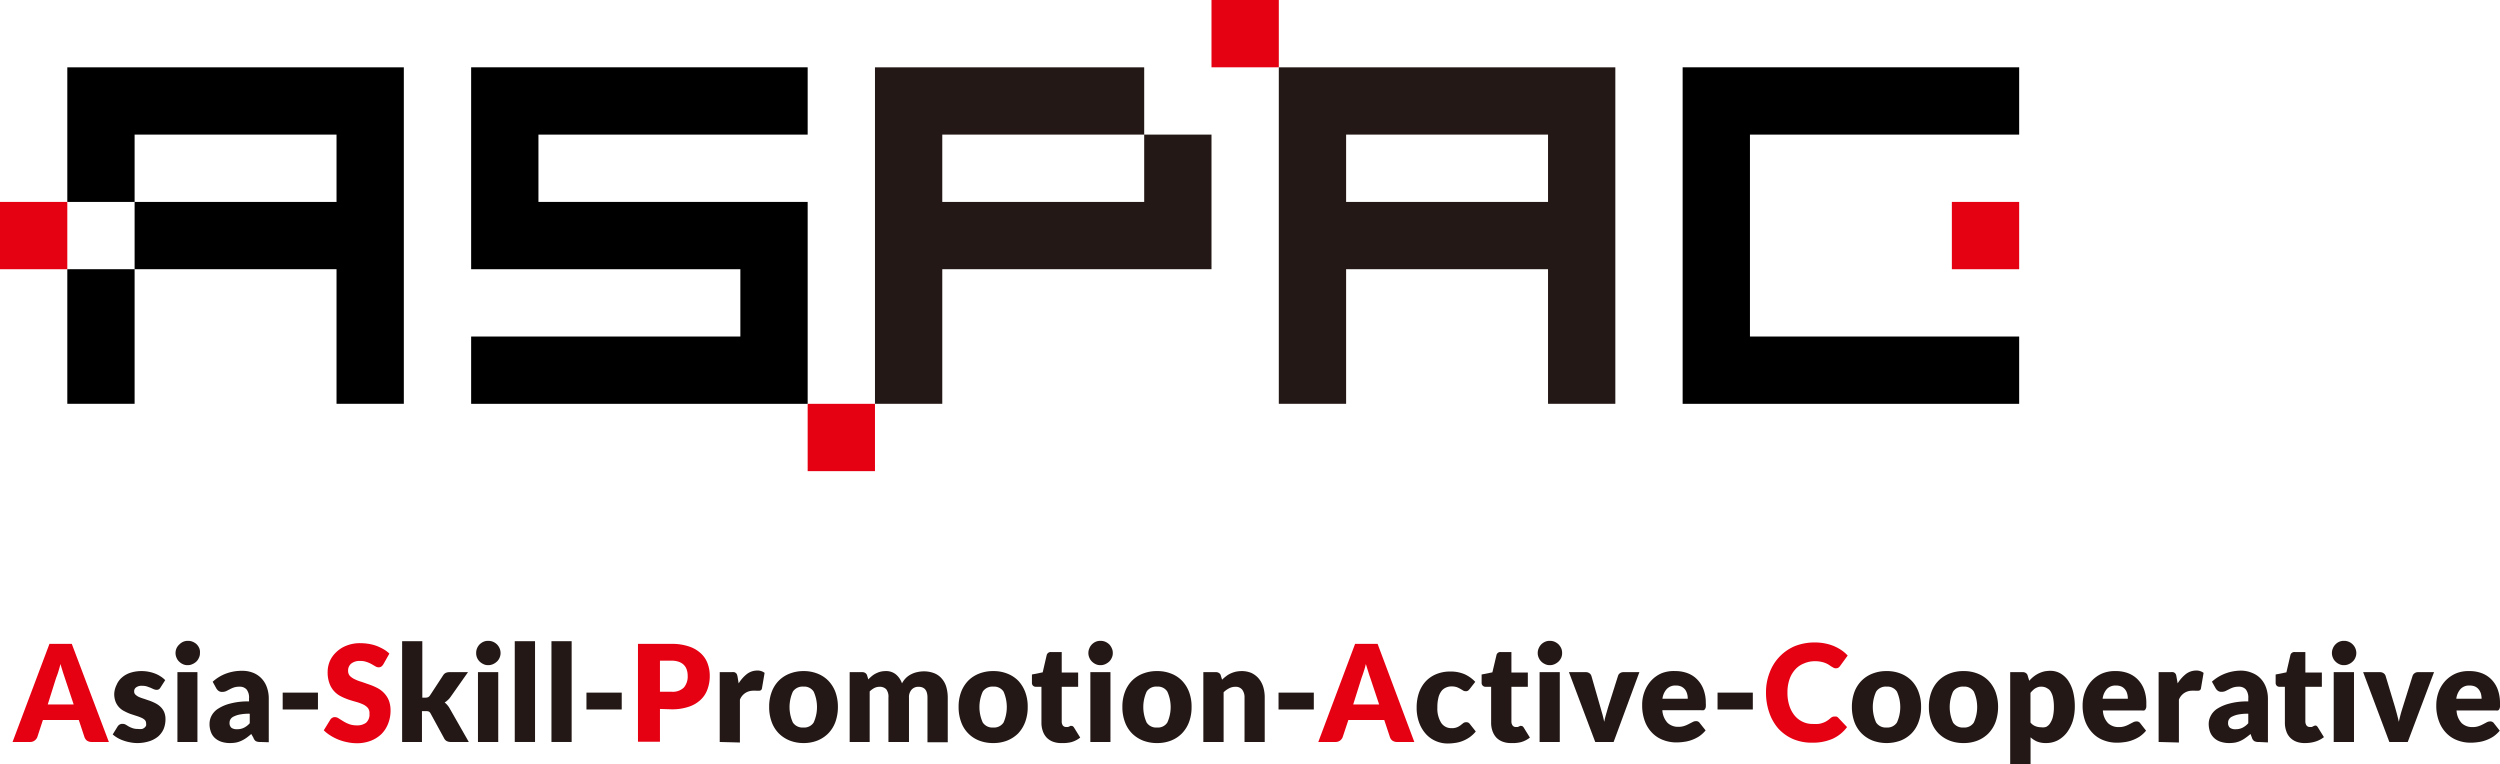 <svg xmlns="http://www.w3.org/2000/svg" viewBox="0 0 278.58 85.15"><defs><style>.cls-1{fill:#e50012;}.cls-2{fill:#231815;}</style></defs><title>logo</title><g id="Layer_2" data-name="Layer 2"><g id="header"><g id="レイヤー_21" data-name="レイヤー 21"><rect class="cls-1" y="22.5" width="7.5" height="7.5"/><rect class="cls-1" x="217.5" y="22.5" width="7.5" height="7.5"/><rect class="cls-1" x="135" width="7.5" height="7.5"/><rect class="cls-1" x="90" y="45" width="7.5" height="7.5"/><polygon points="225 15 225 7.5 187.5 7.5 187.5 45 225 45 225 37.5 195 37.5 195 15 225 15"/><path class="cls-2" d="M127.5,15V7.5h-30V45H105V30h30V15ZM105,22.5V15h22.5v7.5Z"/><path d="M7.5,7.5v15H15V30H37.5V45H45V7.5Zm30,15H15V15H37.5ZM7.5,45H15V30H7.5Z"/><polygon points="90 15 90 7.5 52.5 7.5 52.5 30 82.5 30 82.5 37.5 52.5 37.5 52.5 45 90 45 90 22.5 60 22.5 60 15 90 15"/><path class="cls-2" d="M180,7.5H142.5V45H150V30h22.5V45H180Zm-30,15V15h22.5v7.5Z"/></g><g id="レイヤー_20" data-name="レイヤー 20"><path class="cls-1" d="M12.13,82.68H10.22a.9.9,0,0,1-.53-.15.86.86,0,0,1-.28-.4l-.63-1.9h-4l-.62,1.9a.86.86,0,0,1-.29.38.8.8,0,0,1-.51.17H1.4L5.51,71.75H8ZM5.32,78.5H8.21l-1-3c-.06-.19-.14-.41-.22-.67s-.17-.54-.25-.84c-.08.31-.16.59-.24.85s-.16.48-.24.67Z"/><path class="cls-2" d="M17.89,76.6a.56.56,0,0,1-.19.21.46.46,0,0,1-.25.06.92.92,0,0,1-.32-.07l-.35-.16-.41-.15a1.81,1.81,0,0,0-.54-.07,1,1,0,0,0-.65.17.52.52,0,0,0-.23.46.46.46,0,0,0,.15.36,1.47,1.47,0,0,0,.39.26,5.15,5.15,0,0,0,.56.2l.64.22a5.17,5.17,0,0,1,.64.28,2.28,2.28,0,0,1,.56.4,1.78,1.78,0,0,1,.4.57,2,2,0,0,1,.15.81,2.87,2.87,0,0,1-.2,1.07,2.39,2.39,0,0,1-.61.84,2.9,2.9,0,0,1-1,.54,4.33,4.33,0,0,1-1.36.2,3.94,3.94,0,0,1-.77-.08,4.59,4.59,0,0,1-.75-.2,3.53,3.53,0,0,1-1.19-.68l.53-.86a.69.69,0,0,1,.22-.23.59.59,0,0,1,.34-.09.74.74,0,0,1,.36.09l.33.2a2.91,2.91,0,0,0,.43.19,1.78,1.78,0,0,0,.61.09,1.87,1.87,0,0,0,.45,0,.73.73,0,0,0,.29-.16.57.57,0,0,0,.16-.22.69.69,0,0,0,0-.24.53.53,0,0,0-.15-.39,1.3,1.3,0,0,0-.4-.25,5.29,5.29,0,0,0-.57-.21l-.64-.21a5.24,5.24,0,0,1-.64-.29,2,2,0,0,1-1-1.06,2.44,2.44,0,0,1-.15-.91A2.5,2.5,0,0,1,13,76.3a2.16,2.16,0,0,1,.56-.78,2.65,2.65,0,0,1,.93-.54,4,4,0,0,1,1.31-.2,4.07,4.07,0,0,1,.79.08,4,4,0,0,1,.72.21,3.21,3.21,0,0,1,.61.32,2.76,2.76,0,0,1,.49.4Z"/><path class="cls-2" d="M22.28,72.77a1.13,1.13,0,0,1-.11.52,1.3,1.3,0,0,1-.29.43,1.51,1.51,0,0,1-.45.29,1.17,1.17,0,0,1-.53.11,1.16,1.16,0,0,1-.52-.11,1.37,1.37,0,0,1-.42-.29,1.17,1.17,0,0,1-.29-.43,1.27,1.27,0,0,1-.11-.52,1.32,1.32,0,0,1,.11-.53A1.3,1.3,0,0,1,20,71.8a1.37,1.37,0,0,1,.42-.29,1.3,1.3,0,0,1,.52-.1,1.32,1.32,0,0,1,.53.1,1.51,1.51,0,0,1,.45.29,1.46,1.46,0,0,1,.29.44A1.17,1.17,0,0,1,22.28,72.77ZM22,74.9v7.78H19.77V74.9Z"/><path class="cls-2" d="M29,82.68a1.07,1.07,0,0,1-.49-.09.73.73,0,0,1-.27-.38L28,81.79c-.19.16-.37.31-.54.43a3.41,3.41,0,0,1-.55.32,2.73,2.73,0,0,1-.59.2,3.8,3.8,0,0,1-.7.06,3,3,0,0,1-.94-.14,2,2,0,0,1-.72-.41,1.65,1.65,0,0,1-.45-.67,2.45,2.45,0,0,1-.16-.93,1.92,1.92,0,0,1,.2-.85,2.11,2.11,0,0,1,.71-.8,4.5,4.5,0,0,1,1.35-.59,7.61,7.61,0,0,1,2.14-.25v-.33a1.47,1.47,0,0,0-.27-1,1,1,0,0,0-.77-.31,2,2,0,0,0-.66.09,3.18,3.18,0,0,0-.45.2l-.39.2a1.06,1.06,0,0,1-.45.09.65.65,0,0,1-.4-.11,1,1,0,0,1-.26-.29l-.4-.73a4.55,4.55,0,0,1,1.51-.92A5,5,0,0,1,27,74.75a3.21,3.21,0,0,1,1.23.23,2.58,2.58,0,0,1,.93.64,2.72,2.72,0,0,1,.59,1,3.69,3.69,0,0,1,.2,1.23v4.86Zm-2.59-1.42a1.67,1.67,0,0,0,.76-.16,2.1,2.1,0,0,0,.66-.51V79.53a5.64,5.64,0,0,0-1.11.09,2.64,2.64,0,0,0-.69.23.77.77,0,0,0-.35.31.7.7,0,0,0-.1.38.68.68,0,0,0,.21.56A1,1,0,0,0,26.36,81.26Z"/><path class="cls-2" d="M31.5,77.18h3.93v1.88H31.5Z"/><path class="cls-1" d="M42.73,74a.9.9,0,0,1-.23.27.5.5,0,0,1-.31.09.68.68,0,0,1-.36-.11L41.4,74a3.25,3.25,0,0,0-.56-.24,2,2,0,0,0-.71-.11,1.51,1.51,0,0,0-1,.3,1,1,0,0,0-.34.82.81.81,0,0,0,.2.55,1.84,1.84,0,0,0,.54.37,4.16,4.16,0,0,0,.76.29l.86.3a6.68,6.68,0,0,1,.87.37,2.82,2.82,0,0,1,.76.56,2.66,2.66,0,0,1,.54.82,3.11,3.11,0,0,1,.2,1.17,3.88,3.88,0,0,1-.26,1.41,3.41,3.41,0,0,1-.73,1.16,3.59,3.59,0,0,1-1.2.77,4.28,4.28,0,0,1-1.61.28,5.11,5.11,0,0,1-1-.11,5.62,5.62,0,0,1-1-.29,5.44,5.44,0,0,1-.9-.46,4,4,0,0,1-.74-.58l.73-1.19A.58.58,0,0,1,37,80a.56.56,0,0,1,.31-.09.78.78,0,0,1,.44.15l.5.31a3.94,3.94,0,0,0,.65.32,2.44,2.44,0,0,0,.85.14,1.64,1.64,0,0,0,1.05-.3,1.22,1.22,0,0,0,.37-1A.91.91,0,0,0,41,78.9a1.58,1.58,0,0,0-.53-.4,5.08,5.08,0,0,0-.76-.28c-.28-.08-.57-.16-.86-.26A6.63,6.63,0,0,1,38,77.6a2.57,2.57,0,0,1-1.28-1.43,3.48,3.48,0,0,1-.21-1.29,3.13,3.13,0,0,1,.24-1.2,3.06,3.06,0,0,1,.71-1,3.33,3.33,0,0,1,1.14-.73,4,4,0,0,1,1.55-.28,6,6,0,0,1,.95.08,4.94,4.94,0,0,1,.88.23,6.08,6.08,0,0,1,.77.37,3.45,3.45,0,0,1,.64.48Z"/><path class="cls-2" d="M47.06,71.45v6.29h.34a.7.7,0,0,0,.32-.06.6.6,0,0,0,.21-.21l1.43-2.19a.8.8,0,0,1,.29-.29,1,1,0,0,1,.44-.09h2.06L50.2,77.67a2,2,0,0,1-.3.34,2.33,2.33,0,0,1-.35.27,2.27,2.27,0,0,1,.57.68l2.12,3.72h-2a1,1,0,0,1-.44-.09.67.67,0,0,1-.3-.3L48,79.54a.61.61,0,0,0-.21-.25,1,1,0,0,0-.33-.05h-.44v3.44H44.81V71.45Z"/><path class="cls-2" d="M55.78,72.77a1.27,1.27,0,0,1-.11.52,1.19,1.19,0,0,1-.3.43,1.46,1.46,0,0,1-.44.29,1.24,1.24,0,0,1-.54.11,1.12,1.12,0,0,1-.51-.11,1.55,1.55,0,0,1-.43-.29,1.3,1.3,0,0,1-.29-.43,1.27,1.27,0,0,1-.1-.52,1.32,1.32,0,0,1,.1-.53,1.46,1.46,0,0,1,.29-.44,1.55,1.55,0,0,1,.43-.29,1.25,1.25,0,0,1,.51-.1,1.4,1.4,0,0,1,.54.1,1.46,1.46,0,0,1,.44.29,1.37,1.37,0,0,1,.41,1Zm-.26,2.13v7.78H53.26V74.9Z"/><path class="cls-2" d="M59.62,71.45V82.68H57.36V71.45Z"/><path class="cls-2" d="M63.7,71.45V82.68H61.45V71.45Z"/><path class="cls-2" d="M65.35,77.18h3.93v1.88H65.35Z"/><path class="cls-1" d="M73.54,79v3.65H71.09V71.75h3.73a5.82,5.82,0,0,1,1.93.28,3.6,3.6,0,0,1,1.32.75,2.89,2.89,0,0,1,.77,1.13,3.88,3.88,0,0,1,.25,1.41,4.22,4.22,0,0,1-.26,1.5A2.94,2.94,0,0,1,78.05,78a3.48,3.48,0,0,1-1.32.76,5.74,5.74,0,0,1-1.91.28Zm0-1.92h1.28a1.77,1.77,0,0,0,1.39-.47,1.9,1.9,0,0,0,.42-1.32,2.06,2.06,0,0,0-.11-.68,1.32,1.32,0,0,0-.33-.53,1.5,1.5,0,0,0-.56-.34,2.43,2.43,0,0,0-.81-.12H73.54Z"/><path class="cls-2" d="M80.2,82.68V74.9h1.33a1,1,0,0,1,.28,0A.39.39,0,0,1,82,75a.33.33,0,0,1,.12.16,1.38,1.38,0,0,1,.07.26l.12.73a4,4,0,0,1,.93-1.05,1.9,1.9,0,0,1,1.13-.38,1.27,1.27,0,0,1,.83.26l-.29,1.71a.34.34,0,0,1-.12.22.37.37,0,0,1-.23.06l-.29,0a2.3,2.3,0,0,0-.42,0,1.56,1.56,0,0,0-1.4,1v4.77Z"/><path class="cls-2" d="M89.53,74.78a4.13,4.13,0,0,1,1.56.28,3.43,3.43,0,0,1,1.21.79,3.7,3.7,0,0,1,.79,1.26,4.81,4.81,0,0,1,.28,1.66,4.93,4.93,0,0,1-.28,1.68,3.65,3.65,0,0,1-.79,1.27,3.6,3.6,0,0,1-1.21.8,4.13,4.13,0,0,1-1.56.28A4.19,4.19,0,0,1,88,82.52a3.64,3.64,0,0,1-1.22-.8,3.51,3.51,0,0,1-.79-1.27,4.7,4.7,0,0,1-.28-1.68,4.59,4.59,0,0,1,.28-1.66,3.55,3.55,0,0,1,.79-1.26A3.47,3.47,0,0,1,88,75.06,4.19,4.19,0,0,1,89.53,74.78Zm0,6.29a1.25,1.25,0,0,0,1.14-.56,4.18,4.18,0,0,0,0-3.44,1.25,1.25,0,0,0-1.14-.56,1.3,1.3,0,0,0-1.18.56,4.18,4.18,0,0,0,0,3.44A1.3,1.3,0,0,0,89.53,81.07Z"/><path class="cls-2" d="M94.68,82.68V74.9h1.4a.56.56,0,0,1,.35.1.48.48,0,0,1,.2.29l.13.42a3.41,3.41,0,0,1,.39-.37,2.23,2.23,0,0,1,.44-.29,2.85,2.85,0,0,1,.51-.2,2.74,2.74,0,0,1,.6-.07,1.71,1.71,0,0,1,1.13.37,2.24,2.24,0,0,1,.68,1,2.44,2.44,0,0,1,.46-.62,2.32,2.32,0,0,1,.59-.41,2.66,2.66,0,0,1,.67-.23,3.42,3.42,0,0,1,.7-.08,3.15,3.15,0,0,1,1.15.2,2.11,2.11,0,0,1,.84.58,2.47,2.47,0,0,1,.52.93,4.34,4.34,0,0,1,.17,1.25v4.94h-2.26V77.74c0-.81-.33-1.21-1-1.21a1,1,0,0,0-.76.31,1.25,1.25,0,0,0-.3.9v4.94H99V77.74a1.36,1.36,0,0,0-.25-.94,1,1,0,0,0-.75-.27,1.3,1.3,0,0,0-.58.14,2.25,2.25,0,0,0-.51.38v5.63Z"/><path class="cls-2" d="M110.68,74.78a4.13,4.13,0,0,1,1.56.28,3.47,3.47,0,0,1,1.22.79,3.83,3.83,0,0,1,.78,1.26,4.59,4.59,0,0,1,.28,1.66,4.7,4.7,0,0,1-.28,1.68,3.78,3.78,0,0,1-.78,1.27,3.64,3.64,0,0,1-1.22.8,4.13,4.13,0,0,1-1.56.28,4.23,4.23,0,0,1-1.58-.28,3.43,3.43,0,0,1-2-2.07,4.7,4.7,0,0,1-.28-1.68,4.59,4.59,0,0,1,.28-1.66,3.7,3.7,0,0,1,.79-1.26,3.47,3.47,0,0,1,1.22-.79A4.23,4.23,0,0,1,110.68,74.78Zm0,6.29a1.27,1.27,0,0,0,1.15-.56,4.29,4.29,0,0,0,0-3.44,1.27,1.27,0,0,0-1.15-.56,1.29,1.29,0,0,0-1.17.56,4.18,4.18,0,0,0,0,3.44A1.29,1.29,0,0,0,110.68,81.07Z"/><path class="cls-2" d="M118.31,82.8a2.59,2.59,0,0,1-1-.16,1.94,1.94,0,0,1-.69-.46,2,2,0,0,1-.42-.72,2.75,2.75,0,0,1-.15-.93v-4h-.64a.44.44,0,0,1-.3-.12.45.45,0,0,1-.12-.34v-.91l1.2-.24.44-1.9a.46.46,0,0,1,.5-.36h1.18v2.28h1.83v1.59h-1.83v3.86a.79.79,0,0,0,.12.45.45.45,0,0,0,.37.17l.21,0,.15-.06.11-.06a.28.28,0,0,1,.13,0,.25.25,0,0,1,.16.05.5.5,0,0,1,.13.15l.68,1.1a2.86,2.86,0,0,1-1,.51A3.86,3.86,0,0,1,118.31,82.8Z"/><path class="cls-2" d="M124,72.77a1.13,1.13,0,0,1-.11.52,1.3,1.3,0,0,1-.29.43,1.6,1.6,0,0,1-.44.29,1.24,1.24,0,0,1-.54.11,1.16,1.16,0,0,1-.52-.11,1.37,1.37,0,0,1-.42-.29,1.17,1.17,0,0,1-.29-.43,1.27,1.27,0,0,1-.11-.52,1.32,1.32,0,0,1,.11-.53,1.3,1.3,0,0,1,.29-.44,1.37,1.37,0,0,1,.42-.29,1.3,1.3,0,0,1,.52-.1,1.4,1.4,0,0,1,.54.1,1.6,1.6,0,0,1,.44.29,1.46,1.46,0,0,1,.29.44A1.17,1.17,0,0,1,124,72.77Zm-.26,2.13v7.78H121.5V74.9Z"/><path class="cls-2" d="M128.94,74.78a4.13,4.13,0,0,1,1.56.28,3.35,3.35,0,0,1,1.21.79,3.7,3.7,0,0,1,.79,1.26,4.59,4.59,0,0,1,.28,1.66,4.7,4.7,0,0,1-.28,1.68,3.65,3.65,0,0,1-.79,1.27,3.5,3.5,0,0,1-1.21.8,4.13,4.13,0,0,1-1.56.28,4.23,4.23,0,0,1-1.58-.28,3.64,3.64,0,0,1-1.22-.8,3.51,3.51,0,0,1-.79-1.27,4.7,4.7,0,0,1-.28-1.68,4.59,4.59,0,0,1,.28-1.66,3.55,3.55,0,0,1,.79-1.26,3.47,3.47,0,0,1,1.22-.79A4.23,4.23,0,0,1,128.94,74.78Zm0,6.29a1.24,1.24,0,0,0,1.14-.56,4.18,4.18,0,0,0,0-3.44,1.24,1.24,0,0,0-1.14-.56,1.27,1.27,0,0,0-1.17.56,4.18,4.18,0,0,0,0,3.44A1.27,1.27,0,0,0,128.94,81.07Z"/><path class="cls-2" d="M134.09,82.68V74.9h1.4a.56.56,0,0,1,.35.1.44.44,0,0,1,.2.29l.14.45a4.19,4.19,0,0,1,.45-.39,2.48,2.48,0,0,1,.49-.3,3.3,3.3,0,0,1,.58-.2,3.53,3.53,0,0,1,.67-.07,2.73,2.73,0,0,1,1.1.22,2.43,2.43,0,0,1,.8.62,2.72,2.72,0,0,1,.5.94,4,4,0,0,1,.16,1.18v4.94h-2.25V77.74a1.39,1.39,0,0,0-.26-.89.91.91,0,0,0-.75-.32,1.49,1.49,0,0,0-.69.16,2.62,2.62,0,0,0-.63.45v5.54Z"/><path class="cls-2" d="M142.47,77.18h3.93v1.88h-3.93Z"/><path class="cls-1" d="M157.6,82.68h-1.91a.9.9,0,0,1-.53-.15.8.8,0,0,1-.28-.4l-.63-1.9h-4l-.63,1.9a.84.84,0,0,1-.28.38.81.81,0,0,1-.52.17h-1.92L151,71.75h2.51Zm-6.81-4.18h2.89l-1-3c-.07-.19-.14-.41-.22-.67s-.17-.54-.26-.84a7.92,7.92,0,0,1-.24.85c-.08.26-.16.48-.23.67Z"/><path class="cls-2" d="M163.79,76.75a1.23,1.23,0,0,1-.19.2.41.41,0,0,1-.27.07.52.52,0,0,1-.3-.08l-.3-.18a3,3,0,0,0-.4-.19,1.75,1.75,0,0,0-.56-.08,1.46,1.46,0,0,0-.71.16,1.2,1.2,0,0,0-.5.45,2,2,0,0,0-.29.72,4,4,0,0,0-.1,1,3,3,0,0,0,.42,1.72,1.33,1.33,0,0,0,1.15.6,1.48,1.48,0,0,0,.62-.1,1.68,1.68,0,0,0,.4-.23l.29-.23a.53.53,0,0,1,.34-.1.45.45,0,0,1,.4.2l.66.83a3.6,3.6,0,0,1-.74.68,3.84,3.84,0,0,1-.78.4,3.39,3.39,0,0,1-.82.2,5.35,5.35,0,0,1-.79.06,3.32,3.32,0,0,1-1.32-.27,3.16,3.16,0,0,1-1.1-.78,3.9,3.9,0,0,1-.76-1.27,4.79,4.79,0,0,1-.28-1.71,5,5,0,0,1,.24-1.57,3.69,3.69,0,0,1,.72-1.27,3.38,3.38,0,0,1,1.18-.84,4,4,0,0,1,1.63-.31,3.9,3.9,0,0,1,1.55.29,3.73,3.73,0,0,1,1.21.86Z"/><path class="cls-2" d="M168.38,82.8a2.52,2.52,0,0,1-.95-.16,1.9,1.9,0,0,1-.7-.46,2.14,2.14,0,0,1-.42-.72,2.75,2.75,0,0,1-.15-.93v-4h-.64a.4.4,0,0,1-.29-.12.42.42,0,0,1-.13-.34v-.91l1.2-.24.45-1.9a.44.44,0,0,1,.49-.36h1.18v2.28h1.83v1.59h-1.83v3.86a.73.73,0,0,0,.13.45.42.42,0,0,0,.36.17l.21,0,.15-.06.11-.06a.28.28,0,0,1,.13,0,.25.25,0,0,1,.16.05.5.5,0,0,1,.13.15l.68,1.1a2.86,2.86,0,0,1-1,.51A3.85,3.85,0,0,1,168.38,82.8Z"/><path class="cls-2" d="M174.07,72.77a1.27,1.27,0,0,1-.1.52,1.5,1.5,0,0,1-.3.43,1.6,1.6,0,0,1-.44.29,1.24,1.24,0,0,1-.54.11,1.12,1.12,0,0,1-.51-.11,1.42,1.42,0,0,1-.43-.29,1.3,1.3,0,0,1-.29-.43,1.27,1.27,0,0,1-.11-.52,1.32,1.32,0,0,1,.11-.53,1.46,1.46,0,0,1,.29-.44,1.42,1.42,0,0,1,.43-.29,1.25,1.25,0,0,1,.51-.1,1.4,1.4,0,0,1,.54.1,1.6,1.6,0,0,1,.44.29,1.71,1.71,0,0,1,.3.44A1.32,1.32,0,0,1,174.07,72.77Zm-.26,2.13v7.78h-2.25V74.9Z"/><path class="cls-2" d="M179.81,82.68h-2.05l-2.93-7.78h1.88a.65.65,0,0,1,.4.12.57.57,0,0,1,.22.29l1,3.48q.12.43.24.84c.07.27.14.54.19.81a8,8,0,0,1,.2-.81c.07-.27.16-.55.24-.84l1.1-3.48a.55.55,0,0,1,.21-.29.64.64,0,0,1,.38-.12h1.79Z"/><path class="cls-2" d="M186.69,74.78a3.75,3.75,0,0,1,1.37.24,2.89,2.89,0,0,1,1.07.7,3.18,3.18,0,0,1,.7,1.12,4.14,4.14,0,0,1,.25,1.5,2.62,2.62,0,0,1,0,.43A.57.57,0,0,1,190,79a.31.31,0,0,1-.16.14.76.76,0,0,1-.25,0h-4.35a2.25,2.25,0,0,0,.58,1.41,1.69,1.69,0,0,0,1.2.44,1.89,1.89,0,0,0,.67-.1,3,3,0,0,0,.51-.22l.41-.21a.76.76,0,0,1,.39-.1.45.45,0,0,1,.4.2l.66.83a3.4,3.4,0,0,1-.75.68,4.21,4.21,0,0,1-.83.4,3.82,3.82,0,0,1-.86.2,5.73,5.73,0,0,1-.81.06,4.05,4.05,0,0,1-1.48-.27,3.3,3.3,0,0,1-1.22-.79,3.66,3.66,0,0,1-.82-1.3,5.07,5.07,0,0,1-.3-1.82,4.08,4.08,0,0,1,.26-1.48,3.7,3.7,0,0,1,.74-1.22,3.41,3.41,0,0,1,1.17-.83A3.67,3.67,0,0,1,186.69,74.78Zm.05,1.61a1.29,1.29,0,0,0-1,.38,1.94,1.94,0,0,0-.49,1.09h2.82a1.9,1.9,0,0,0-.07-.54,1.45,1.45,0,0,0-.22-.47,1.28,1.28,0,0,0-.42-.34A1.38,1.38,0,0,0,186.74,76.39Z"/><path class="cls-2" d="M191.39,77.18h3.93v1.88h-3.93Z"/><path class="cls-1" d="M204.48,79.85a.38.38,0,0,1,.17,0,.55.55,0,0,1,.17.11l1,1.06a4.12,4.12,0,0,1-1.6,1.3,5.52,5.52,0,0,1-2.28.44,5.35,5.35,0,0,1-2.17-.42,4.82,4.82,0,0,1-1.62-1.17,5.33,5.33,0,0,1-1-1.77,6.73,6.73,0,0,1-.36-2.23,6,6,0,0,1,.41-2.24A5.12,5.12,0,0,1,200,72a6,6,0,0,1,2.25-.41,5.75,5.75,0,0,1,1.12.11,5.18,5.18,0,0,1,1,.3,4.86,4.86,0,0,1,.84.46,3.9,3.9,0,0,1,.68.59l-.83,1.14a.89.89,0,0,1-.19.2.51.51,0,0,1-.3.08.54.54,0,0,1-.25-.06l-.25-.14-.28-.19a2.55,2.55,0,0,0-.37-.19,2.83,2.83,0,0,0-.51-.15,3.26,3.26,0,0,0-.67-.06,3,3,0,0,0-1.22.25,2.53,2.53,0,0,0-1,.7,3.14,3.14,0,0,0-.62,1.09,4.41,4.41,0,0,0-.22,1.45,4.54,4.54,0,0,0,.22,1.49,3.3,3.3,0,0,0,.6,1.1,2.56,2.56,0,0,0,.9.68,2.48,2.48,0,0,0,1.09.23,5.79,5.79,0,0,0,.61,0,2.11,2.11,0,0,0,.51-.12,1.85,1.85,0,0,0,.45-.21,2.6,2.6,0,0,0,.43-.33,1,1,0,0,1,.19-.12A.54.54,0,0,1,204.48,79.85Z"/><path class="cls-2" d="M210.23,74.78a4.14,4.14,0,0,1,1.57.28,3.43,3.43,0,0,1,1.21.79,3.53,3.53,0,0,1,.78,1.26,4.59,4.59,0,0,1,.28,1.66,4.7,4.7,0,0,1-.28,1.68,3.49,3.49,0,0,1-.78,1.27,3.6,3.6,0,0,1-1.21.8,4.54,4.54,0,0,1-3.14,0,3.64,3.64,0,0,1-1.22-.8,3.53,3.53,0,0,1-.8-1.27,4.93,4.93,0,0,1-.28-1.68,4.81,4.81,0,0,1,.28-1.66,3.57,3.57,0,0,1,.8-1.26,3.47,3.47,0,0,1,1.22-.79A4.18,4.18,0,0,1,210.23,74.78Zm0,6.29a1.27,1.27,0,0,0,1.15-.56,4.18,4.18,0,0,0,0-3.44,1.27,1.27,0,0,0-1.15-.56,1.29,1.29,0,0,0-1.17.56,4.18,4.18,0,0,0,0,3.44A1.29,1.29,0,0,0,210.23,81.07Z"/><path class="cls-2" d="M218.81,74.78a4.13,4.13,0,0,1,1.56.28,3.43,3.43,0,0,1,1.21.79,3.7,3.7,0,0,1,.79,1.26,4.81,4.81,0,0,1,.28,1.66,4.93,4.93,0,0,1-.28,1.68,3.65,3.65,0,0,1-.79,1.27,3.6,3.6,0,0,1-1.21.8,4.13,4.13,0,0,1-1.56.28,4.19,4.19,0,0,1-1.58-.28,3.64,3.64,0,0,1-1.22-.8,3.51,3.51,0,0,1-.79-1.27,4.7,4.7,0,0,1-.28-1.68,4.59,4.59,0,0,1,.28-1.66,3.55,3.55,0,0,1,.79-1.26,3.47,3.47,0,0,1,1.22-.79A4.19,4.19,0,0,1,218.81,74.78Zm0,6.29a1.25,1.25,0,0,0,1.14-.56,4.18,4.18,0,0,0,0-3.44,1.25,1.25,0,0,0-1.14-.56,1.3,1.3,0,0,0-1.18.56,4.18,4.18,0,0,0,0,3.44A1.3,1.3,0,0,0,218.81,81.07Z"/><path class="cls-2" d="M224,85.15V74.9h1.4a.56.56,0,0,1,.35.1.48.48,0,0,1,.2.29l.17.57a4,4,0,0,1,.47-.45,3.33,3.33,0,0,1,.54-.35,3.67,3.67,0,0,1,.61-.23,3.4,3.4,0,0,1,.73-.08,2.26,2.26,0,0,1,1.09.27,2.67,2.67,0,0,1,.87.78,4.12,4.12,0,0,1,.57,1.25,6.56,6.56,0,0,1,.2,1.68,5.61,5.61,0,0,1-.23,1.62,4.36,4.36,0,0,1-.66,1.29,3.18,3.18,0,0,1-1,.85,2.79,2.79,0,0,1-1.32.31,2.62,2.62,0,0,1-1-.17,2.79,2.79,0,0,1-.72-.47v3Zm3.68-8.62a2.14,2.14,0,0,0-.45,0,1.66,1.66,0,0,0-.37.14,1.14,1.14,0,0,0-.31.23,2.16,2.16,0,0,0-.29.31v3.3a1.3,1.3,0,0,0,.55.41,1.68,1.68,0,0,0,.63.12A1.22,1.22,0,0,0,228,81a1.09,1.09,0,0,0,.45-.41,2.26,2.26,0,0,0,.31-.73,4.82,4.82,0,0,0,.11-1.09,5.09,5.09,0,0,0-.09-1,2.15,2.15,0,0,0-.25-.68.94.94,0,0,0-.37-.37A1.14,1.14,0,0,0,227.64,76.53Z"/><path class="cls-2" d="M235.78,74.78a3.79,3.79,0,0,1,1.37.24,3,3,0,0,1,1.07.7,3.18,3.18,0,0,1,.7,1.12,4.37,4.37,0,0,1,.25,1.5c0,.18,0,.32,0,.43a.71.71,0,0,1-.09.26.29.29,0,0,1-.15.14.87.87,0,0,1-.25,0h-4.35a2.19,2.19,0,0,0,.57,1.41,1.69,1.69,0,0,0,1.2.44,2,2,0,0,0,.68-.1,2.59,2.59,0,0,0,.5-.22l.41-.21a.81.81,0,0,1,.39-.1.47.47,0,0,1,.41.2l.65.83a3.4,3.4,0,0,1-.75.68,4.21,4.21,0,0,1-.83.4,3.74,3.74,0,0,1-.85.2,5.73,5.73,0,0,1-.81.06,4.07,4.07,0,0,1-1.49-.27,3.26,3.26,0,0,1-1.21-.79,3.82,3.82,0,0,1-.83-1.3,5.07,5.07,0,0,1-.3-1.82,4.31,4.31,0,0,1,.26-1.48,3.7,3.7,0,0,1,.74-1.22,3.51,3.51,0,0,1,1.17-.83A3.71,3.71,0,0,1,235.78,74.78Zm0,1.61a1.31,1.31,0,0,0-1,.38,2,2,0,0,0-.48,1.09h2.81a1.9,1.9,0,0,0-.07-.54,1.27,1.27,0,0,0-.22-.47,1.15,1.15,0,0,0-.41-.34A1.46,1.46,0,0,0,235.82,76.39Z"/><path class="cls-2" d="M240.54,82.68V74.9h1.34a1.14,1.14,0,0,1,.28,0,.44.44,0,0,1,.19.1.4.4,0,0,1,.12.16,1.43,1.43,0,0,1,.06.26l.13.73a4,4,0,0,1,.93-1.05,1.88,1.88,0,0,1,1.13-.38,1.29,1.29,0,0,1,.83.26l-.29,1.71a.34.34,0,0,1-.12.22.41.41,0,0,1-.23.06l-.29,0a2.52,2.52,0,0,0-.43,0,1.55,1.55,0,0,0-1.39,1v4.77Z"/><path class="cls-2" d="M251.7,82.68a1,1,0,0,1-.49-.09.68.68,0,0,1-.27-.38l-.16-.42a6.41,6.41,0,0,1-.55.43,3,3,0,0,1-.54.32,2.73,2.73,0,0,1-.59.2,3.84,3.84,0,0,1-.71.06,3,3,0,0,1-.93-.14,1.89,1.89,0,0,1-.72-.41,1.78,1.78,0,0,1-.46-.67,2.66,2.66,0,0,1-.16-.93,1.94,1.94,0,0,1,.21-.85,2.08,2.08,0,0,1,.7-.8,4.69,4.69,0,0,1,1.36-.59,7.57,7.57,0,0,1,2.14-.25v-.33a1.47,1.47,0,0,0-.27-1,1,1,0,0,0-.78-.31,2,2,0,0,0-.65.09,3.18,3.18,0,0,0-.45.2L248,77a1.06,1.06,0,0,1-.45.09.65.65,0,0,1-.4-.11.89.89,0,0,1-.26-.29l-.41-.73a4.69,4.69,0,0,1,1.52-.92,5,5,0,0,1,1.79-.31A3.25,3.25,0,0,1,251,75a2.58,2.58,0,0,1,.93.64,2.87,2.87,0,0,1,.59,1,3.69,3.69,0,0,1,.2,1.23v4.86Zm-2.59-1.42a1.67,1.67,0,0,0,.76-.16,2.1,2.1,0,0,0,.66-.51V79.53a5.64,5.64,0,0,0-1.11.09,2.64,2.64,0,0,0-.69.23.77.77,0,0,0-.35.31.7.7,0,0,0-.1.38.68.68,0,0,0,.21.56A1,1,0,0,0,249.11,81.26Z"/><path class="cls-2" d="M256.87,82.8a2.56,2.56,0,0,1-1-.16,1.94,1.94,0,0,1-.69-.46,1.85,1.85,0,0,1-.42-.72,2.75,2.75,0,0,1-.15-.93v-4H254a.41.41,0,0,1-.3-.12.45.45,0,0,1-.12-.34v-.91l1.2-.24.44-1.9a.45.45,0,0,1,.5-.36h1.17v2.28h1.84v1.59h-1.84v3.86a.8.8,0,0,0,.13.45.45.45,0,0,0,.37.17l.21,0,.14-.06a.34.34,0,0,1,.12-.06.29.29,0,0,1,.29,0,.69.69,0,0,1,.13.15l.68,1.1a3,3,0,0,1-1,.51A3.86,3.86,0,0,1,256.87,82.8Z"/><path class="cls-2" d="M262.57,72.77a1.27,1.27,0,0,1-.11.52,1.19,1.19,0,0,1-.3.43,1.35,1.35,0,0,1-.44.29,1.17,1.17,0,0,1-.53.11,1.13,1.13,0,0,1-.52-.11,1.37,1.37,0,0,1-.42-.29,1.17,1.17,0,0,1-.29-.43,1.27,1.27,0,0,1-.11-.52,1.32,1.32,0,0,1,.11-.53,1.3,1.3,0,0,1,.29-.44,1.37,1.37,0,0,1,.42-.29,1.27,1.27,0,0,1,.52-.1,1.32,1.32,0,0,1,.53.1,1.35,1.35,0,0,1,.44.29,1.37,1.37,0,0,1,.41,1Zm-.26,2.13v7.78h-2.26V74.9Z"/><path class="cls-2" d="M268.3,82.68h-2.05l-2.92-7.78h1.87a.69.69,0,0,1,.41.12.57.57,0,0,1,.22.29l1.05,3.48c.08.29.16.57.23.84s.14.54.2.81c.05-.27.12-.54.19-.81s.16-.55.25-.84l1.09-3.48a.57.57,0,0,1,.22-.29.62.62,0,0,1,.38-.12h1.79Z"/><path class="cls-2" d="M275.19,74.78a3.79,3.79,0,0,1,1.37.24,3,3,0,0,1,1.07.7,3.18,3.18,0,0,1,.7,1.12,4.37,4.37,0,0,1,.25,1.5c0,.18,0,.32,0,.43a1,1,0,0,1-.08.26.31.31,0,0,1-.16.14.87.87,0,0,1-.25,0h-4.35a2.19,2.19,0,0,0,.57,1.41,1.69,1.69,0,0,0,1.2.44,2,2,0,0,0,.68-.1,3,3,0,0,0,.51-.22l.4-.21a.81.81,0,0,1,.39-.1.47.47,0,0,1,.41.2l.65.83a3.4,3.4,0,0,1-.75.68,4,4,0,0,1-.83.4,3.74,3.74,0,0,1-.85.2,5.73,5.73,0,0,1-.81.06,4.1,4.1,0,0,1-1.49-.27,3.26,3.26,0,0,1-1.21-.79,3.66,3.66,0,0,1-.82-1.3,4.85,4.85,0,0,1-.31-1.82,4.31,4.31,0,0,1,.26-1.48,3.7,3.7,0,0,1,.74-1.22,3.61,3.61,0,0,1,1.17-.83A3.71,3.71,0,0,1,275.19,74.78Zm0,1.61a1.31,1.31,0,0,0-1,.38,2,2,0,0,0-.48,1.09h2.82a2.35,2.35,0,0,0-.07-.54,1.47,1.47,0,0,0-.23-.47,1.15,1.15,0,0,0-.41-.34A1.46,1.46,0,0,0,275.23,76.39Z"/></g></g></g></svg>